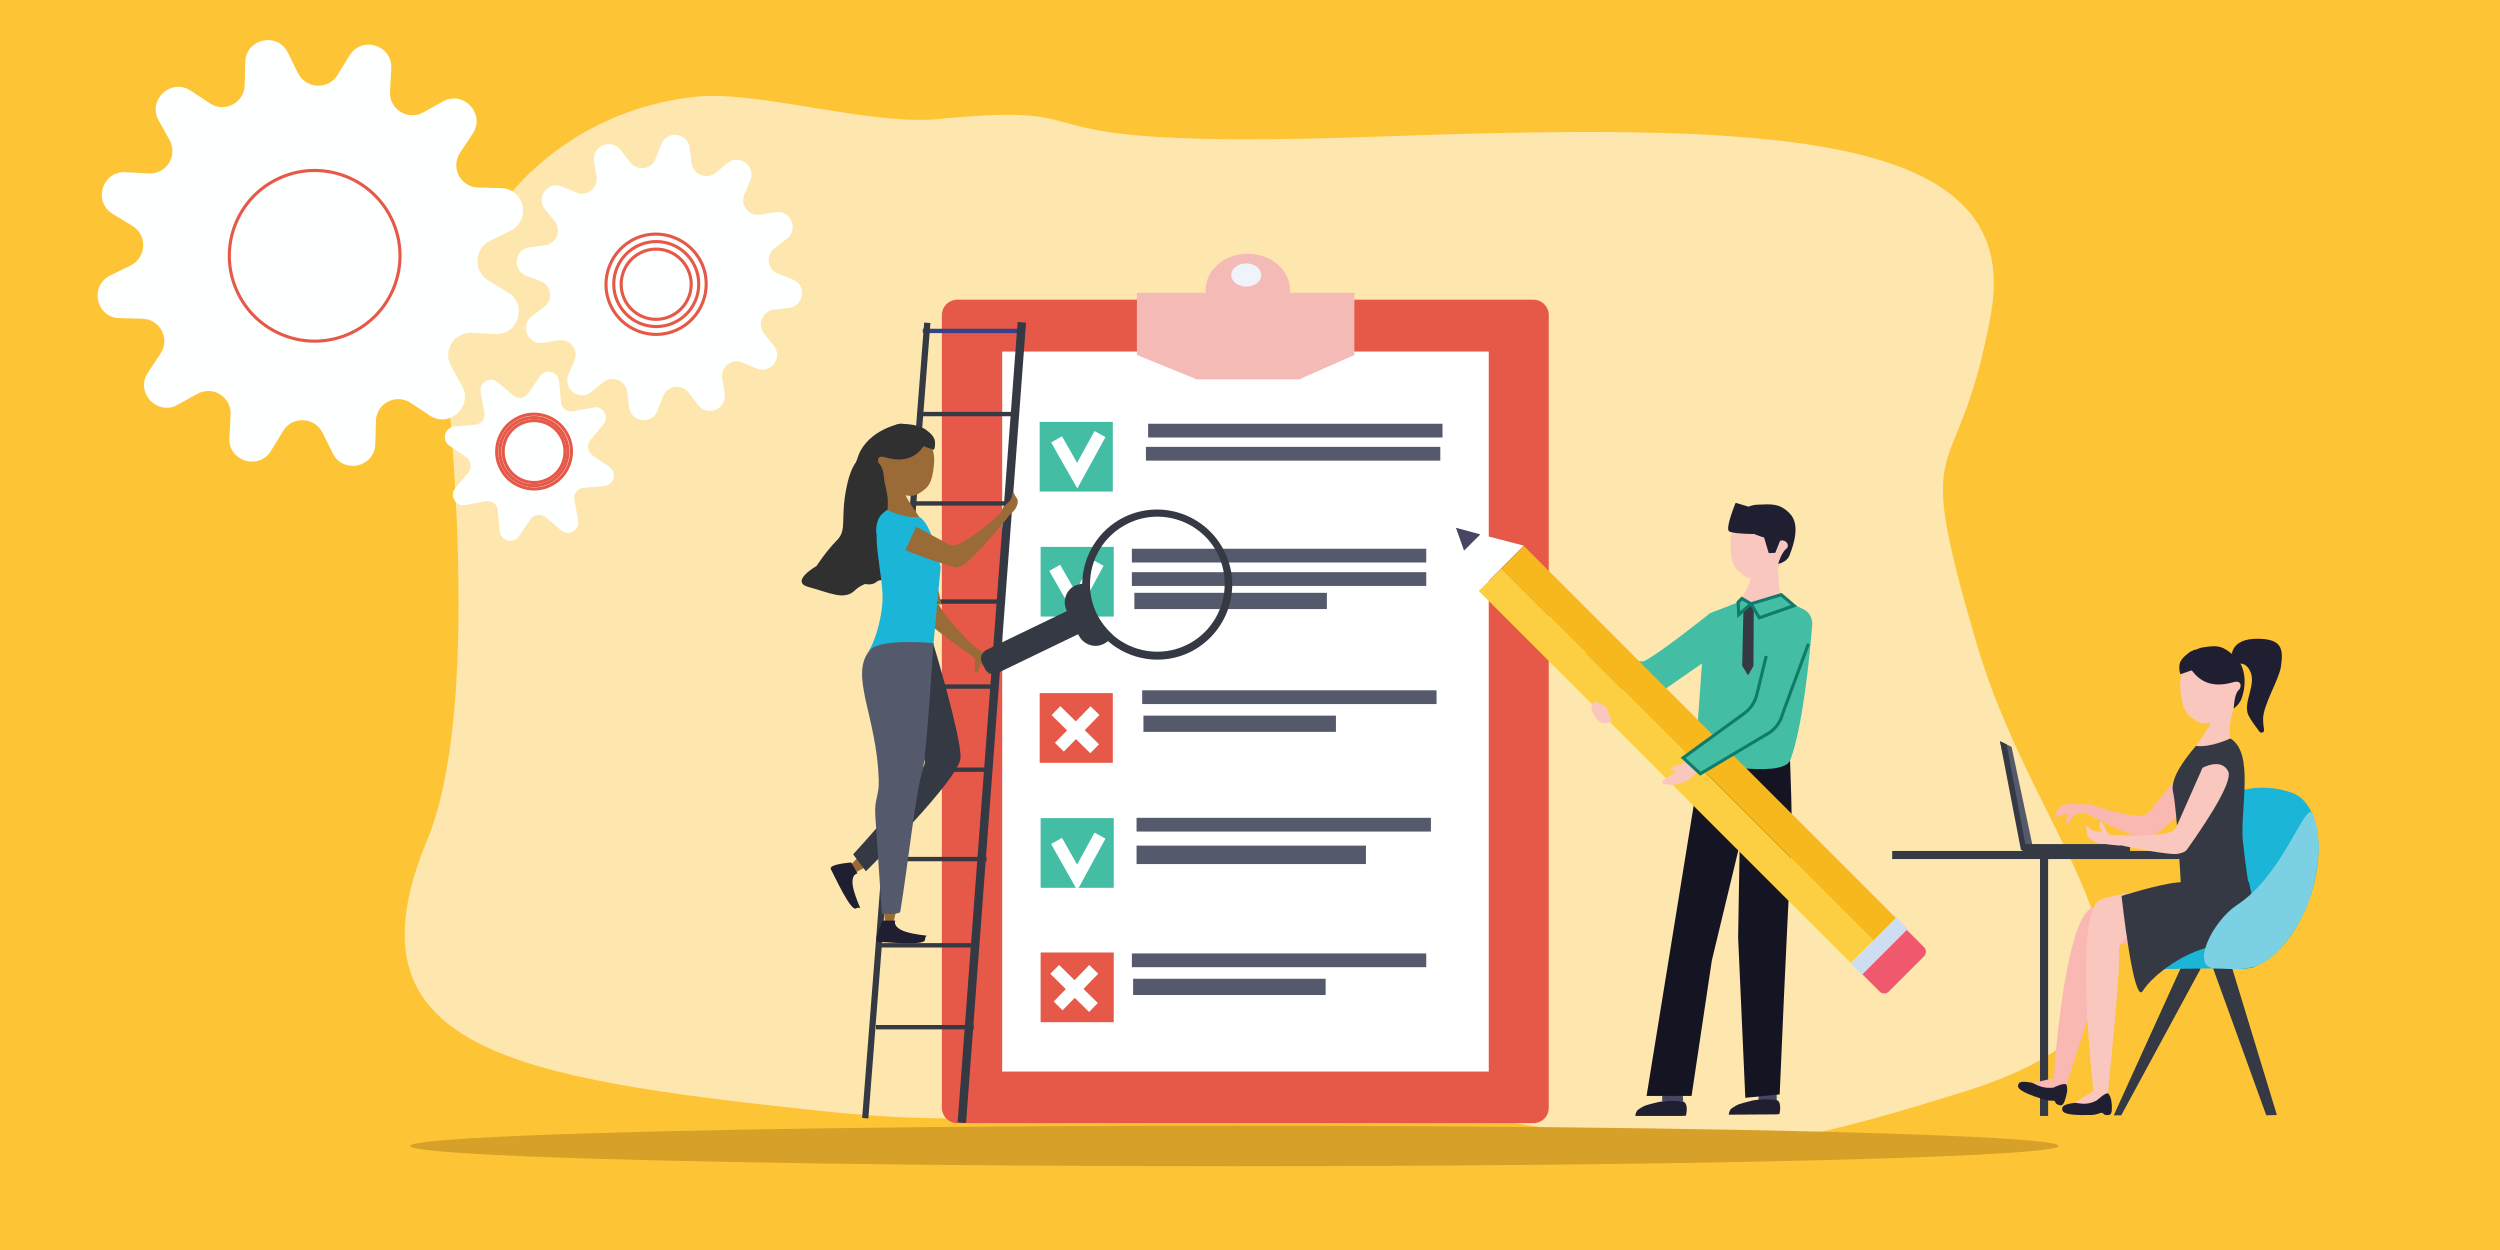 <?xml version="1.0" encoding="utf-8"?>
<!-- Generator: Adobe Illustrator 26.0.3, SVG Export Plug-In . SVG Version: 6.00 Build 0)  -->
<svg version="1.1" id="Layer_1" xmlns="http://www.w3.org/2000/svg" xmlns:xlink="http://www.w3.org/1999/xlink" x="0px" y="0px"
	 viewBox="0 0 800 400" style="enable-background:new 0 0 800 400;" xml:space="preserve">
<style type="text/css">
	.st0{fill:#FDC536;}
	.st1{fill:none;}
	.st2{fill:#FDE7AE;}
	.st3{fill:#FEFFFF;}
	.st4{fill:none;stroke:#E65847;stroke-miterlimit:10;}
	.st5{fill:#E65847;}
	.st6{fill:#FFFFFF;}
	.st7{fill:#F4BBB6;}
	.st8{fill:#EFF4FB;}
	.st9{fill:#35428B;}
	.st10{fill:#343944;}
	.st11{fill:#545A6B;}
	.st12{fill:#1AB5D7;}
	.st13{fill:#F9B8B2;}
	.st14{fill:#FAC7BE;}
	.st15{fill:#201F32;}
	.st16{fill:#7BD0E4;}
	.st17{fill:#D7A029;}
	.st18{fill:#43BDA4;}
	.st19{fill:none;stroke:#FEFFFF;stroke-width:4;stroke-miterlimit:10;}
	.st20{fill:#303030;}
	.st21{fill:#9B6B37;}
	.st22{fill:#454662;}
	.st23{fill:#141423;}
	.st24{fill:#43BDA4;stroke:#0F7B6A;stroke-miterlimit:10;}
	.st25{fill:#F6B81D;}
	.st26{fill:#FBCF41;}
	.st27{fill:#F0586D;}
	.st28{fill:#CDDDF2;}
</style>
<rect class="st0" width="800" height="400"/>
<rect x="242.6" y="12.3" class="st1" width="556.2" height="370.8"/>
<path class="st2" d="M143.3,124.5c-4.3-47.1,31.2-88.7,79.8-93.6c19.4-1.9,55.4,9.3,77.1,7.2c62-6,11.8,10.1,138,5.7
	c126.2-4.5,209.6-3,198.9,56.6c-10.7,59.6-26,32.5-4.6,105.5s81.6,116.6-3.9,143.4s-83.4,17.9-181.8,4.5
	c-98.4-13.4-89.8,11.9-186.1,1.5c-96.2-10.4-151.9-19.4-124-86.5C151.1,234.2,146.8,162.6,143.3,124.5z"/>
<g>
	<g>
		<path class="st3" d="M184.4,61.6l-4.5-1.9c-4.5-1.9-8.6,3.5-5.5,7.3l3.1,3.8c2.3,2.9,0.6,7.2-3.1,7.7l-4.9,0.6
			c-4.9,0.6-5.7,7.4-1.1,9.1l4.6,1.8c3.5,1.3,4.1,6,1.1,8.2l-3.9,3c-3.9,3-1.3,9.2,3.6,8.5l4.9-0.8c3.7-0.6,6.6,3.1,5.1,6.5
			l-1.9,4.5c-1.9,4.5,3.5,8.6,7.3,5.5l3.8-3.1c2.9-2.3,7.2-0.6,7.7,3.1l0.6,4.9c0.6,4.9,7.4,5.7,9.1,1.1l1.8-4.6
			c1.3-3.5,6-4.1,8.2-1.1l3,3.9c3,3.9,9.2,1.3,8.5-3.6l-0.8-4.9c-0.6-3.7,3.1-6.6,6.5-5.1l4.5,1.9c4.5,1.9,8.6-3.5,5.5-7.3l-3.1-3.8
			c-2.3-2.9-0.6-7.2,3.1-7.7l4.9-0.6c4.9-0.6,5.7-7.4,1.1-9.1l-4.6-1.8c-3.5-1.3-4.1-6-1.1-8.2l3.9-3c3.9-3,1.3-9.2-3.6-8.5
			l-4.9,0.8c-3.7,0.6-6.6-3.1-5.1-6.5l1.9-4.5c1.9-4.5-3.5-8.6-7.3-5.5l-3.8,3.1c-2.9,2.3-7.2,0.6-7.7-3.1l-0.6-4.9
			c-0.6-4.9-7.4-5.7-9.1-1.1l-1.8,4.6c-1.3,3.5-6,4.1-8.2,1.1l-3-3.9c-3-3.9-9.2-1.3-8.5,3.6l0.8,4.9
			C191.5,60.2,187.8,63,184.4,61.6z"/>
	</g>
	<g>
		<path class="st3" d="M67.2,33.1L61,29c-6.2-4.1-13.8,2.9-10.3,9.4l3.6,6.5c2.7,5-1.1,10.9-6.7,10.6l-7.4-0.4
			c-7.5-0.4-10.5,9.4-4.2,13.3l6.4,3.9c4.8,2.9,4.5,10-0.5,12.6l-6.7,3.3c-6.7,3.4-4.4,13.4,3,13.6l7.4,0.2
			c5.6,0.1,8.9,6.4,5.8,11.1l-4.1,6.2c-4.1,6.2,2.9,13.8,9.4,10.3l6.5-3.6c5-2.7,10.9,1.1,10.6,6.7l-0.4,7.4
			c-0.4,7.5,9.4,10.5,13.3,4.2l3.9-6.4c2.9-4.8,10-4.5,12.6,0.5l3.3,6.7c3.4,6.7,13.4,4.4,13.6-3l0.2-7.4c0.1-5.6,6.4-8.9,11.1-5.8
			l6.2,4.1c6.2,4.1,13.8-2.9,10.3-9.4l-3.6-6.5c-2.7-5,1.1-10.9,6.7-10.6l7.4,0.4c7.5,0.4,10.5-9.4,4.2-13.3l-6.4-3.9
			c-4.8-2.9-4.5-10,0.5-12.6l6.7-3.3c6.7-3.4,4.4-13.4-3-13.6l-7.4-0.2c-5.6-0.1-8.9-6.4-5.8-11.1l4.1-6.2
			c4.1-6.2-2.9-13.8-9.4-10.3l-6.5,3.6c-5,2.7-10.9-1.1-10.6-6.7l0.4-7.4c0.4-7.5-9.4-10.5-13.3-4.2L108,24
			c-2.9,4.8-10,4.5-12.6-0.5l-3.3-6.7c-3.4-6.7-13.4-4.4-13.6,3l-0.2,7.4C78.2,32.9,71.9,36.2,67.2,33.1z"/>
	</g>
	<g>
		
			<ellipse transform="matrix(0.914 -0.406 0.406 0.914 -24.557 47.981)" class="st4" cx="100.7" cy="81.8" rx="27.3" ry="27.3"/>
	</g>
	<g>
		<circle class="st4" cx="210" cy="90.9" r="13.6"/>
		<path class="st4" d="M196,98.9c-4.4-7.7-1.6-17.5,6-21.9c7.7-4.4,17.5-1.6,21.9,6c4.4,7.7,1.6,17.5-6,21.9
			C210.2,109.3,200.4,106.6,196,98.9z M200.2,96.5c3.1,5.4,9.9,7.3,15.3,4.2c5.4-3.1,7.3-9.9,4.2-15.3c-3.1-5.4-9.9-7.3-15.3-4.2
			C199.1,84.2,197.2,91.1,200.2,96.5z"/>
	</g>
	<g>
		<path class="st3" d="M164.2,126.5l-5-4.2c-2.4-2-6,0.1-5.4,3.2l1.2,6.5c0.4,1.9-1,3.8-3,3.9l-6.6,0.6c-3.1,0.3-4.2,4.3-1.6,6.1
			l5.4,3.7c1.6,1.1,1.9,3.4,0.7,4.9l-4.2,5c-2,2.4,0.1,6,3.2,5.4l6.5-1.2c1.9-0.4,3.8,1,3.9,3l0.6,6.6c0.3,3.1,4.3,4.2,6.1,1.6
			l3.7-5.4c1.1-1.6,3.4-1.9,4.9-0.7l5,4.2c2.4,2,6-0.1,5.4-3.2l-1.2-6.5c-0.4-1.9,1-3.8,3-3.9l6.6-0.6c3.1-0.3,4.2-4.3,1.6-6.1
			l-5.4-3.7c-1.6-1.1-1.9-3.4-0.7-4.9l4.2-5c2-2.4-0.1-6-3.2-5.4l-6.5,1.2c-1.9,0.4-3.8-1-3.9-3l-0.6-6.6c-0.3-3.1-4.3-4.2-6.1-1.6
			l-3.7,5.4C168,127.5,165.7,127.8,164.2,126.5z"/>
	</g>
	<g>
		
			<ellipse transform="matrix(0.681 -0.732 0.732 0.681 -51.311 171.213)" class="st4" cx="170.9" cy="144.5" rx="10.9" ry="10.9"/>
		<path class="st4" d="M160.5,150.4c-3.3-5.7-1.2-13.1,4.5-16.3c5.7-3.3,13.1-1.2,16.3,4.5c3.3,5.7,1.2,13.1-4.5,16.3
			C171.1,158.2,163.7,156.1,160.5,150.4z M162.3,149.4c2.7,4.8,8.8,6.4,13.5,3.7c4.8-2.7,6.4-8.8,3.7-13.5
			c-2.7-4.8-8.8-6.4-13.5-3.7C161.3,138.6,159.6,144.6,162.3,149.4z"/>
	</g>
</g>
<path class="st5" d="M490.7,359.4H306.3c-2.7,0-4.9-2.2-4.9-4.9V100.8c0-2.7,2.2-4.9,4.9-4.9h184.4c2.7,0,4.9,2.2,4.9,4.9v253.7
	C495.6,357.3,493.4,359.4,490.7,359.4z"/>
<rect x="320.7" y="112.5" class="st6" width="155.7" height="230.4"/>
<polygon class="st7" points="433.4,113.6 415.7,121.4 383,121.4 363.8,113.6 363.8,93.7 433.4,93.7 "/>
<ellipse class="st7" cx="399.3" cy="92.8" rx="13.5" ry="11.6"/>
<ellipse class="st8" cx="398.8" cy="88" rx="4.8" ry="3.7"/>
<rect x="295.3" y="105.2" class="st9" width="31.3" height="1.4"/>
<g>
	<rect x="652.8" y="274.3" class="st10" width="2.6" height="82.8"/>
	<rect x="605.5" y="272.3" class="st10" width="95.1" height="2.6"/>
	<g>
		<polygon class="st11" points="650.5,271 647.7,271.5 640,237.2 643.7,239 		"/>
		<path class="st10" d="M681.6,270.2v2.2h-33.9c-0.5,0-0.9-0.4-0.9-0.9v-1.4H681.6z"/>
		<polygon class="st10" points="728.6,356.8 725.2,356.9 708.2,309.9 713.8,308.2 		"/>
		<polygon class="st10" points="678.8,356.9 676.4,356.9 699,307.2 704.2,310 		"/>
		<polygon class="st12" points="691,310.1 721,309.7 723.6,297.4 691,297.4 		"/>
		<path class="st12" d="M704.9,265.8c-5.2,15.5,0.8,40.9,9.4,43.8c8.6,2.9,19.8-7.3,25-22.8s2.5-30.3-6.1-33.2
			C724.6,250.7,710.1,250.4,704.9,265.8z"/>
		<g>
			<path class="st13" d="M697.6,291.5c0,0-19.8-2.7-28.2-1c-9.1,4.1-12.3,55.6-12.3,55.6l4,1.6c0,0,11.7-35.4,12.1-41.2
				c0.4-5.8,20.4-6.4,20.4-6.4L697.6,291.5z"/>
			<g>
				<path class="st13" d="M668.6,257.6c0,0-2.7-0.3-6.3-0.3c-1.6,0-3.9,1-4.1,2.4c-0.2,1.4-1.5,3,0.2,1.7c2.1-1.6,4-0.2,5.4-0.7
					c2.4-0.9,5.7-1,5.6-0.6L668.6,257.6z"/>
				<path class="st13" d="M664.5,259.7c0,0-3,4.9-3.4,3.7c-0.4-1.2,1.6-3.6,1.6-3.6L664.5,259.7z"/>
			</g>
			<path class="st13" d="M700.7,243.8c0,0,6.7-1.6,7.6,3.2c0.8,4.1-14.5,16.8-19.3,20.8c-0.8,0.7-3,0.7-4,0.4
				c-5.7-1.7-19.5-9-19.5-9l1.3-1.2c0.6-0.5,1.4-0.7,2.2-0.5c3,1,10.8,3.5,15.5,3.6c1.4,0,2.8-0.6,3.7-1.8L700.7,243.8z"/>
			<path class="st14" d="M697.7,220.5c0.6,6.9,1.9,8.1,5.3,10.3c4.6,2.9,14-3.3,14-10.3c0-7-4.3-12.7-9.7-12.7
				S697.1,213.5,697.7,220.5z"/>
			<path class="st15" d="M700.7,213.6c-1.6-2.5,0.2-5.9,4.6-6.5c4.6-0.7,5.9-0.4,9.6,2.7c3.7,3.2,4,8.7,2.6,13.2
				c-0.7,2.4-2.7,3.7-2.7,3.7s0.1-4.6,1.6-5.9c1-0.9,1-3.3-1.7-2.5C705.8,220.9,702.4,216,700.7,213.6z"/>
			<path class="st15" d="M705.4,213.1l-7.5,2.6c-0.4,0.1-0.6-1.5-0.5-2.8c0.2-1.8,1.8-3.1,3.4-4.3l1.7-0.8L705.4,213.1z"/>
			<path class="st15" d="M714.2,209.4c0,0,0-5,8.1-5c8.1,0,8.4,3.4,7.6,8.9c-0.6,4.2-5.9,12.6-5.7,17c0,1.3,0.2,2.4,0.3,3.2
				c0.1,0.9-1,1.3-1.5,0.6c-0.9-1.3-2.5-3.2-3.5-5.2c-2-4.2,3-10.1,0.3-14.6c-1.7-2.9-4-1.7-4-1.7L714.2,209.4z"/>
			<path class="st14" d="M714.7,226.6c0,0-1.2,4.3-1.2,6.7s0.2,5.1,0.2,5.1l-12,1.9c0,0,6.3-8.8,6.2-10.1
				C707.7,228.8,714.7,226.6,714.7,226.6z"/>
			<path class="st10" d="M713.7,236.3c0,0-6.2,3-11,2.4c-3.8,4.4-8.4,10.6-7.3,14.9c1.2,5,2.5,29.8,2.5,29.8l21.9,1.1
				c0,0-1-5.4-2.1-15.5C716.8,258.8,721.5,240.9,713.7,236.3z"/>
			<path class="st14" d="M704.8,245.7c0,0,6-3.3,8.2,1.1c1.9,3.7-9.6,20-13.2,25.1c-0.6,0.9-2.7,1.4-3.7,1.4
				c-5.9-0.1-21.2-3.6-21.2-3.6l1.6-2.6c0,0,11.6,1,17.3-0.6c1.8-0.5,2.2-1,3-2.7L704.8,245.7z"/>
			<path class="st14" d="M678.5,270.6c0,0-3-0.2-6.8-0.8c-1.8-0.3-4-1.7-3.9-3.2s-1-3.3,0.6-1.8c1.9,2,4.3,0.9,5.6,1.7
				c2.4,1.3,5.9,2,5.8,1.6L678.5,270.6z"/>
			<path class="st14" d="M674.7,267.2c0,0-2.1-5.2-2.7-4.1c-0.7,1.1,0.9,3.7,0.9,3.7L674.7,267.2z"/>
			<path class="st14" d="M699.2,284c0,0-19.6,0.9-27.5,4.1c-8.2,5.9-1.8,61-1.8,61l4.7-0.3c0,0,4.1-38.9,3.5-44.9
				c-0.6-6,18.7-10.3,18.7-10.3L699.2,284z"/>
			<path class="st10" d="M720.5,286.1c0,0,0.9,15.1-10,16.3c-10.9,1.2-21.8,9.8-24.8,14.7c-3,4.8-6.8-30.4-6.8-30.4
				s11.7-3.7,17.7-4.3c6-0.6,23-0.3,23-0.3L720.5,286.1z"/>
			<polygon class="st13" points="658.6,344.7 648.5,347 660,351.2 661.5,345.4 			"/>
			<path class="st15" d="M661.3,347.2c0.5,1.5,0,3.2-0.5,4.8c-0.4,1.3-0.9,1.8-1.6,1.7c-1.9-0.5-1.2-1-1.8-1.4
				c-0.4-0.2-1.7,0.1-3.2-0.4c-4.8-1.5-9-3.1-8.4-4.7c0.2-0.7,0.5-1.5,4.5-0.7l1.5,0.7c1.7,0.8,3.6,1.1,5.5,0.8
				C657.2,347.9,661,346.2,661.3,347.2z"/>
			<polygon class="st14" points="669.9,349.1 662.4,353.9 674.5,354.4 674.7,347.3 			"/>
			<path class="st15" d="M674.7,350c1,1.2,1.1,3.1,1.1,4.7c0,1.4-0.3,2-1,2.1c-1.9,0.2-1.5-0.6-2.2-0.7c-0.4-0.1-1.5,0.6-3.2,0.7
				c-5,0.1-9.5,0-9.5-1.8c0-0.7-0.1-1.6,4.1-2.1l1.6,0.2c1.9,0.3,3.8-0.1,5.4-1C671.2,352,674.1,349.2,674.7,350z"/>
		</g>
		<path class="st16" d="M715.7,289.7c-7.7,5.1-15.2,20.2-6.6,20.2c4.1,0,10.7,1.3,16.5-2.7c6.2-4.3,11.6-14,13.1-18.5
			c6.7-20,1.1-28.8,0.8-28.9C736.4,259.8,729.8,280.5,715.7,289.7z"/>
		<polygon class="st10" points="648.4,271.7 646.7,272 640,237.2 642.1,238.2 		"/>
	</g>
</g>
<rect x="280.3" y="328" class="st10" width="31.3" height="1.4"/>
<ellipse class="st17" cx="395" cy="366.7" rx="263.8" ry="6.5"/>
<g>
	<rect x="332.7" y="135" class="st18" width="23.4" height="22.3"/>
	<polyline class="st19" points="338.1,140.6 344.7,152.2 352,138.9 	"/>
</g>
<g>
	<rect x="333" y="175" class="st18" width="23.4" height="22.3"/>
	<polyline class="st19" points="337.5,181.7 344.2,193.4 351.4,180.1 	"/>
</g>
<g>
	<rect x="333" y="261.8" class="st18" width="23.4" height="22.3"/>
	<polyline class="st19" points="338.1,269.1 344.7,280.8 352,267.4 	"/>
</g>
<g>
	<rect x="332.7" y="221.8" class="st5" width="23.4" height="22.3"/>
	<line class="st19" x1="337.9" y1="227.4" x2="350.3" y2="239.6"/>
	<line class="st19" x1="350.4" y1="227.4" x2="339" y2="239.1"/>
</g>
<g>
	<rect x="333" y="304.8" class="st5" width="23.4" height="22.3"/>
	<line class="st19" x1="337.5" y1="310.2" x2="349.9" y2="322.4"/>
	<line class="st19" x1="350" y1="310.2" x2="338.6" y2="321.9"/>
</g>
<rect x="367.4" y="135.6" class="st11" width="94.2" height="4.4"/>
<rect x="366.7" y="143" class="st11" width="94.2" height="4.4"/>
<rect x="365.5" y="220.9" class="st11" width="94.2" height="4.4"/>
<rect x="363.7" y="261.7" class="st11" width="94.2" height="4.4"/>
<rect x="363.7" y="270.6" class="st11" width="73.4" height="5.9"/>
<rect x="362.2" y="175.6" class="st11" width="94.2" height="4.4"/>
<rect x="362.2" y="183.1" class="st11" width="94.2" height="4.4"/>
<rect x="363" y="189.7" class="st11" width="61.6" height="5.2"/>
<rect x="365.9" y="229" class="st11" width="61.6" height="5.2"/>
<rect x="362.2" y="305.1" class="st11" width="94.2" height="4.4"/>
<rect x="362.6" y="313.2" class="st11" width="61.6" height="5.2"/>
<g>
	
		<rect x="316.1" y="102.8" transform="matrix(0.997 7.474243e-02 -7.474243e-02 0.997 18.174 -23.08)" class="st10" width="2.7" height="256.9"/>
	<rect x="281.6" y="301.8" class="st10" width="31.3" height="1.4"/>
	<rect x="284.4" y="274.2" class="st10" width="31.3" height="1.4"/>
	<rect x="283.7" y="245.6" class="st10" width="31.3" height="1.4"/>
	<rect x="287.1" y="219" class="st10" width="31.3" height="1.4"/>
	<rect x="287.8" y="191.8" class="st10" width="31.3" height="1.4"/>
	<rect x="292.6" y="160.4" class="st10" width="31.3" height="1.4"/>
	<rect x="293.6" y="131.8" class="st10" width="31.3" height="1.4"/>
	
		<rect x="285.8" y="102.9" transform="matrix(0.997 7.775588e-02 -7.775588e-02 0.997 18.793 -21.6)" class="st10" width="2" height="255.3"/>
	<path class="st20" d="M276.4,146.4c0,0-3.4-0.7-5.5,9.5s0.3,13.6-3.1,17c-3.4,3.4-6.5,8.2-6.5,8.2s-8.9,5.1-2.4,6.8
		c6.5,1.7,11.2,4.4,14.7,1c3.4-3.4,10.6-3.4,10.6-3.4L276.4,146.4z"/>
	<path class="st20" d="M288.5,135.5c0,0-3.1,41.2-6.5,48.7c-3.4,7.5-13.3-2.4-13.3-2.4s2.7-30.7,6.8-37.8
		C279.6,136.9,288.5,135.5,288.5,135.5z"/>
	<path class="st21" d="M301.3,193.6c0,0-1.6-0.9-6.3,0.6c-4,1.3-1.4-7.9-2.7-1.6c-0.2,1.1,0.8,3.1,1.5,3.8c4.1,4.4,17,13.4,17,13.4
		l0.8-3.1c0,0-8.6-8.1-11.3-13.5c-0.9-1.7-0.8-2.4,0-4.2L301.3,193.6z"/>
	<polygon class="st21" points="271.8,277.2 274.7,274.2 276.9,277.5 272.9,279.7 	"/>
	<polygon class="st21" points="283.2,294.9 282.8,290.8 286.8,291.3 285.8,295.8 	"/>
	<path class="st10" d="M298.6,205.8c0,0,8.7,28.7,8.8,36.5c0.1,6.6-30.3,36.5-30.3,36.5l-4.1-5.4c0,0,21.8-23.7,22.9-29.1
		c0.7-3.4-15.1-32.6-15.6-35.8C279.8,205.2,298.6,205.8,298.6,205.8z"/>
	<path class="st21" d="M298.9,148.4c-0.6,6.5-1.8,7.6-5,9.6c-4.3,2.7-13.1-3.1-13.1-9.6s4-11.8,9-11.8S299.5,141.9,298.9,148.4z"/>
	<path class="st20" d="M296.1,142c1.5-2.3-0.2-5.5-4.3-6.1c-4.3-0.6-5.5-0.4-8.9,2.6c-3.5,3-3.7,8.1-2.4,12.3
		c0.7,2.2,2.5,3.4,2.5,3.4s-0.1-4.3-1.5-5.6c-0.9-0.8-0.9-3.1,1.6-2.3C291.4,148.8,294.6,144.3,296.1,142z"/>
	<path class="st20" d="M291.7,141.5l7,2.4c0.4,0.1,0.6-1.4,0.5-2.6c-0.2-1.7-1.7-2.9-3.2-4l-1.5-0.7L291.7,141.5z"/>
	<path class="st21" d="M283,154.1c0,0,1.1,4.1,1.1,6.3s-0.2,4.7-0.2,4.7l11.3,1.8c0,0-5.9-8.2-5.8-9.5
		C289.6,156.2,283,154.1,283,154.1z"/>
	<path class="st12" d="M283.9,163.2c0,0,5.8,2.8,10.2,2.2c4.2,2,6.9,16.1,6.9,16.1l-2.4,25.7l-20.5,1c0,0,3.2-5.1,4.2-14.5
		C283.4,184.2,276.7,167.5,283.9,163.2z"/>
	<path class="st21" d="M286.6,165c0,0-6.3,1-5.4,5.5c0.8,3.8,18.6,9.3,24.1,11c0.9,0.3,2.8-0.5,3.6-1.1c4.3-3.5,13.6-14.8,13.6-14.8
		l-2.7-1c0,0-8.1,7.4-13.1,9.5c-1.6,0.7-2.2,0.5-3.8-0.3L286.6,165z"/>
	<path class="st12" d="M284.1,163.5c0,0-4,0.7-3.7,7c0.1,1.8,9.1,6.1,9.1,6.1l3.9-8.6L284.1,163.5z"/>
	<path class="st21" d="M320,167.8c0,0,1.9-1.7,4.3-4.2c1.1-1.1,1.9-3.3,1-4.3c-0.8-1-1.1-2.8-1.4-0.9c-0.3,2.4-2.4,2.9-3,4.2
		c-1,2.2-3,4.6-3.2,4.3L320,167.8z"/>
	<path class="st11" d="M278.2,208.2c-6.4,8.1,2.3,20.8,3,41.2c0.2,5.4-1.5,6.2-1.1,11.7c1.8,26.6,2.1,31.3,2.1,31.3s5.7,0.4,5.9-0.7
		c2.2-13.2,5.2-40.1,7-44.6c1.3-3.3,3.6-41.3,3.6-41.3S281.4,204.1,278.2,208.2z"/>
	<path class="st15" d="M282.5,294.6c0,0-3.4,6.8-1.4,6.8s14.9,1.4,14.9-0.7s2.7-0.7-4.1-2c-6.8-1.4-5.4-4.1-5.4-4.1H282.5z"/>
	<path class="st15" d="M272.4,276c0,0-7.5,0.5-6.5,2.2c1,1.8,6.3,13.5,8,12.5c1.8-1,1.9,2-0.3-4.5c-2.2-6.5,0.8-6.7,0.8-6.7
		L272.4,276z"/>
	<g>
		<path class="st21" d="M310.2,205.8c0,0,2.4,1.5,5.3,3.7c1.3,1,2.6,3.3,1.9,4.5c-0.7,1.3-0.7,3.3-1.3,1.3c-0.8-2.6-3.1-2.7-3.9-3.9
			c-1.4-2.2-4-4.4-4.1-4L310.2,205.8z"/>
		<path class="st21" d="M312.1,210.1c0,0-0.6,5.9,0.5,5.1s0.9-3.9,0.9-3.9L312.1,210.1z"/>
	</g>
	<g>
		<path class="st10" d="M315.2,214l-1-2c-0.7-1.5-0.1-3.2,1.4-4l26.5-12.8c1.5-0.7,3.2-0.1,4,1.4l1,2c0.7,1.5,0.1,3.2-1.4,4
			l-26.5,12.8C317.6,216.1,315.9,215.5,315.2,214z"/>
		<path class="st10" d="M356,203.1c-0.3,0.8-0.8,1.4-1.4,2c-0.4,0.4-0.9,0.7-1.5,1c-0.3,0.1-0.5,0.2-0.8,0.3
			c-2.7,0.9-5.8-0.4-7.1-3.1l-0.3-0.5l-3.5-7.3l-0.1-0.2c-1.4-2.9-0.2-6.5,2.7-7.9c0.3-0.1,0.5-0.2,0.8-0.3c0.5-0.1,0.9-0.2,1.4-0.3
			c0.8-0.1,1.7,0.1,2.4,0.4c0,3.1,0.7,6.2,2.1,9.1C352.2,199,354,201.3,356,203.1z"/>
		<path class="st10" d="M391.9,176.6c-5.8-11.9-20.1-16.9-32-11.2c-8.5,4.1-13.5,12.6-13.6,21.5c0,3.5,0.7,7.1,2.4,10.6
			c1.5,3,3.5,5.6,5.9,7.7c7,6.1,17.3,7.8,26.2,3.5C392.7,202.8,397.7,188.5,391.9,176.6z M379.7,206.4c-8.1,3.9-17.4,2.3-23.7-3.3
			c-2.1-1.8-3.8-4.1-5.1-6.8c-1.4-2.9-2.1-6.1-2.1-9.1c-0.1-8.1,4.4-15.9,12.2-19.7c10.7-5.2,23.6-0.7,28.8,10
			C394.9,188.3,390.4,201.2,379.7,206.4z"/>
	</g>
</g>
<g>
	<polygon class="st22" points="531.9,345 531.9,352.5 538.6,352.5 538.3,344.7 	"/>
	<path class="st15" d="M538.6,352.5c1.9,0.6,0.9,4.5,0.9,4.5s-0.6,0.1-1.2,0.1l-15,0c0,0,0.1-1.4,0.9-2c2.1-1.5,2.8-1.5,5.9-2.3
		C533,352,538,352.3,538.6,352.5z"/>
	<polygon class="st22" points="563,347.3 562.6,353.5 568.5,353.8 568.6,347.3 	"/>
	<path class="st15" d="M568.5,352c1.9,0.6,0.9,4.5,0.9,4.5s-0.6,0.1-1.2,0.1l-15,0.1c0,0,0.1-1.4,0.9-2c2.1-1.5,2.8-1.5,5.8-2.3
		C562.8,351.5,567.8,351.8,568.5,352z"/>
	<path class="st23" d="M572.8,243.2l-28.6,0.9l-17.3,106.6l14.4,0l6.5-43.4l8.9-37l-0.5,29.7l2.3,51.3l11-1.1c0,0,2.4-57.7,3.8-79.1
		C573.7,265.3,572.8,243.2,572.8,243.2z"/>
	<path class="st14" d="M553.8,173.7c-0.1,6.7,1,8,4.1,10.4c4.1,3.2,13.8-1.8,14.4-8.5c0.7-6.7-2.9-12.6-8.1-13.1
		C559.1,162,553.8,167,553.8,173.7z"/>
	<path class="st14" d="M568.7,180.5c0,0,0.6,4.8,0.6,7.1c0,2.3,2.6,5.7,2.6,5.7l-15.8,0.5c0,0,4.3-7.5,4.1-8.8
		C560,183.6,568.7,180.5,568.7,180.5z"/>
	<path class="st15" d="M563.5,170.9c0,0-8.9,0.1-10.2-0.9c-1.3-0.9,2.1-9.1,2.1-9.1l11.4,3.4L563.5,170.9z"/>
	<path class="st15" d="M572.8,164.4c-3.2-3.4-5.9-3.1-10.5-2.9c-4.2,0.2-6.3,3.3-5,5.8c1,1.9,2.9,3.5,7.2,4.7l1.5,5l2.1-0.1l1.5-3.8
		c0,0,0.1,0,0.2-0.1c1.1-0.3,2.4,0.5,2.3,1.7c0,0.3-0.1,0.6-0.4,0.8c-1.6,1.2-2.7,4.9-2.7,4.9s2.7-0.4,3.6-2.6
		C574.2,173.8,576,167.8,572.8,164.4z"/>
	<path class="st18" d="M545.6,198.9l-3.2,44.6c0,0,28,6.1,30.5-0.3c4-10.5,6.3-34.1,7-43.2c0.2-2.2-1-4.3-3.1-5.2l-5.8-2.7l-8.9,1.4
		l-5.8-0.8l-8.8,3.4C546.3,196.6,545.6,197.7,545.6,198.9z"/>
	<path class="st18" d="M546.1,197.1c0,0-14.5,11.6-20,14.5c-1,0.5-23.7-3.3-23.7-3.3l-0.7,9.3l27.8,5.2l19.9-13.8L546.1,197.1z"/>
	<polygon class="st10" points="557.9,195.1 557.5,213.1 559.4,216.1 561.1,213.1 561.2,194.4 560.8,193 	"/>
	<polygon class="st24" points="574.1,193.8 563,197.7 560.3,193.2 570,190.3 	"/>
	<polygon class="st24" points="560.3,193.2 556.4,196.7 556.2,192.7 557.4,191.5 	"/>
	<g>
		
			<rect x="538.3" y="153.7" transform="matrix(-0.707 0.707 -0.707 -0.707 1095.94 21.862)" class="st25" width="10.2" height="168.4"/>
		
			<rect x="531.2" y="160.9" transform="matrix(-0.707 0.707 -0.707 -0.707 1088.778 39.151)" class="st26" width="10.2" height="168.4"/>
		<path class="st27" d="M593.3,309.1l14.2-14.2l8.2,8.2c0.8,0.8,0.8,2.1,0,2.9l-11.3,11.3c-0.8,0.8-2.1,0.8-2.9,0L593.3,309.1z"/>
		
			<rect x="590.8" y="300.2" transform="matrix(-0.707 0.707 -0.707 -0.707 1240.49 91.765)" class="st28" width="20.8" height="5.1"/>
		<polygon class="st3" points="473.1,189.1 468.5,176.2 465.9,168.9 473.7,171 487.6,174.6 		"/>
		<polygon class="st22" points="468.5,176.2 465.9,168.9 473.7,171 		"/>
	</g>
	<g>
		<path class="st14" d="M539.7,242.8c0,0-2.9,3.6-4,4.6c-0.6,0.5-3.1,2-3.1,2c-0.3,0.3-0.9,0.9-0.6,1.2c0.8,0.6,2.1,0.4,2.4,0.5
			c1.4,0.5,5.5-1.2,6-1.5l2.9-2.8L539.7,242.8z"/>
		<path class="st14" d="M535,245.7c-0.5,0.6-0.9,0.9,0.5,0.9c2.2,0,6.1-2,6.1-2l-3.6,0.1C537.9,244.6,535.4,245.1,535,245.7z"/>
		<path class="st24" d="M565.2,209.9l-3,12.3c-0.6,2.5-2.1,4.7-4.2,6.2l-19.4,14.1l5.5,5.1l22.2-13.2c2-1.4,3.5-3.5,4.1-5.9
			l8.3-22.5"/>
	</g>
	<path class="st14" d="M510.9,224.6c0,0-3.3,0-0.7,4.4c2.6,4.4,5.6,1.5,5.6,1.5l-1.9-4.4L510.9,224.6z"/>
</g>
</svg>
